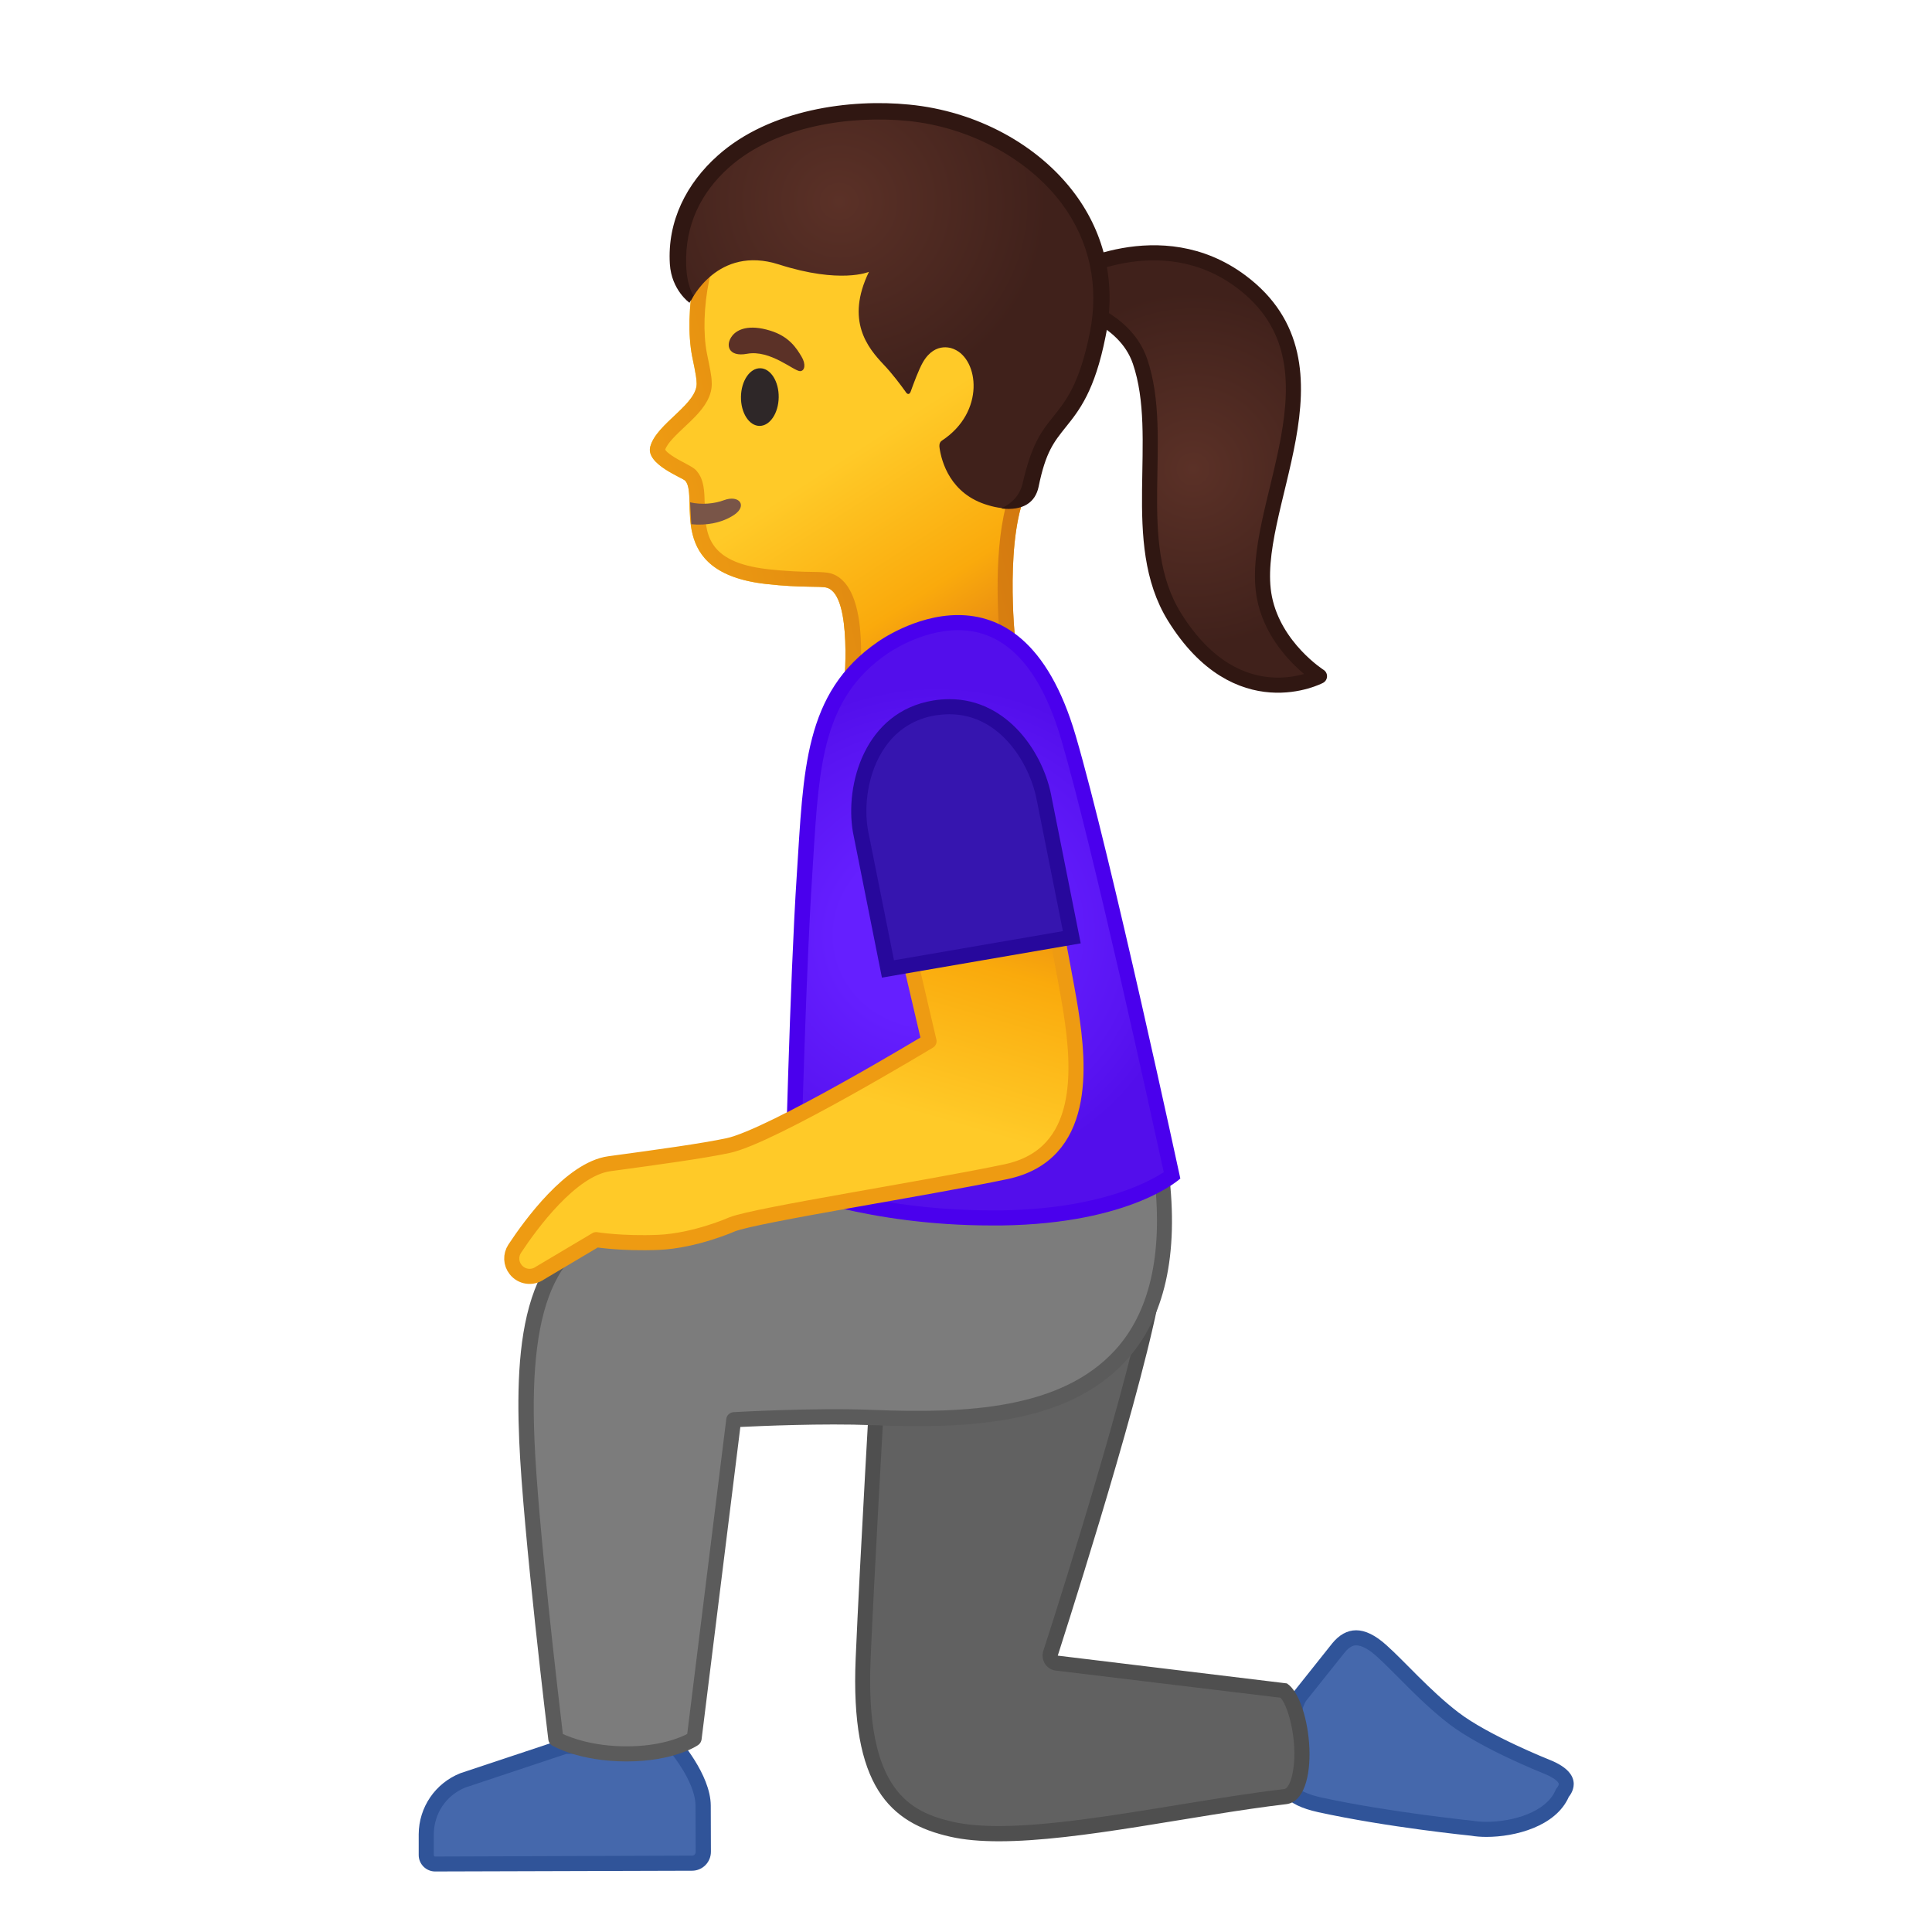 <svg enable-background="new 0 0 128 128" viewBox="0 0 128 128" xmlns="http://www.w3.org/2000/svg"><path d="m98.48 121.19c-0.34 0-0.67-0.02-0.94-0.07-0.09-0.01-5.58-0.56-10.11-1.55-1.24-0.27-1.99-0.71-2.16-1.27-0.24-0.78 0.62-1.72 0.62-1.73 0.13-0.14 0.17-0.35 0.1-0.53-0.01-0.02-0.82-2.13 0.12-3.66l2.55-3.19c0.37-0.45 0.77-0.67 1.19-0.67 0.49 0 1.06 0.29 1.69 0.85 0.4 0.36 0.88 0.83 1.4 1.36 1 1.01 2.14 2.15 3.38 3.11 2.04 1.57 5.99 3.15 6.16 3.21 0.73 0.29 1.18 0.65 1.27 1 0.08 0.34-0.18 0.65-0.18 0.65-0.03 0.04-0.06 0.08-0.08 0.13-0.82 1.86-3.54 2.36-5.01 2.36z" fill="#4568AC"/><path d="m89.85 109.01c0.36 0 0.83 0.25 1.36 0.73 0.39 0.35 0.85 0.81 1.38 1.34 0.96 0.97 2.16 2.18 3.43 3.15 2.1 1.61 6.11 3.21 6.28 3.28 0.7 0.28 0.94 0.55 0.97 0.66 0.02 0.06-0.04 0.17-0.06 0.2-0.07 0.08-0.13 0.17-0.17 0.27-0.62 1.41-2.79 2.06-4.55 2.06-0.32 0-0.61-0.02-0.85-0.06-0.02 0-0.05-0.01-0.07-0.01-0.05-0.01-5.52-0.56-10.02-1.54-1.49-0.33-1.75-0.79-1.79-0.93-0.12-0.38 0.3-1.02 0.51-1.24 0.27-0.28 0.34-0.69 0.2-1.05-0.01-0.02-0.7-1.86 0.05-3.17l2.53-3.17c0.4-0.52 0.7-0.52 0.8-0.52m0-1c-0.6 0-1.13 0.31-1.58 0.86l-2.58 3.24c-1.08 1.78-0.16 4.11-0.16 4.11s-2.7 2.86 1.8 3.84c4.61 1.01 10.13 1.56 10.13 1.56 0.29 0.05 0.64 0.08 1.02 0.08 1.9 0 4.6-0.69 5.46-2.66 0 0 1.29-1.43-1.28-2.45 0 0-4.03-1.6-6.04-3.14-1.88-1.44-3.58-3.4-4.75-4.44-0.76-0.69-1.43-1-2.02-1z" fill="#305499"/><path d="m66.18 121.49c-1.22 0-2.26-0.1-3.1-0.28-3.79-0.85-6.25-3.1-5.89-11.31 0.24-5.63 0.89-16.88 1.03-19.31 5.64-0.14 15.03-2.7 17.85-3.5-1.67 7.65-6.41 22.29-6.46 22.45-0.05 0.14-0.03 0.3 0.05 0.42 0.08 0.13 0.21 0.21 0.36 0.23l15.05 1.82c0.83 0.7 1.51 3.71 1.04 5.72-0.13 0.56-0.4 1.24-0.95 1.3-2.23 0.26-4.71 0.67-7.1 1.06-4.19 0.69-8.53 1.4-11.88 1.4z" fill="#616161"/><path d="m75.39 87.8c-1.8 7.8-6.22 21.44-6.27 21.58-0.09 0.28-0.05 0.59 0.11 0.85 0.16 0.25 0.43 0.42 0.72 0.45l14.89 1.8c0.61 0.69 1.2 3.29 0.77 5.13-0.12 0.53-0.33 0.9-0.52 0.92-2.24 0.26-4.72 0.67-7.11 1.06-4.18 0.68-8.5 1.39-11.81 1.39-1.18 0-2.19-0.09-2.99-0.27-2.86-0.64-5.88-2.06-5.5-10.8 0.23-5.33 0.82-15.71 1-18.85 5.26-0.23 13.29-2.31 16.71-3.26m1.33-1.42zm0 0s-12.54 3.72-18.98 3.72c0 0-0.78 13.4-1.05 19.78-0.36 8.44 2.25 10.91 6.28 11.81 0.92 0.21 2.01 0.3 3.21 0.3 5.32 0 12.92-1.74 19.04-2.46 2.35-0.28 1.72-6.91 0.04-8l-15.18-1.84c-0.01 0 5.13-15.82 6.64-23.31z" fill="#4F4F4F"/><path d="m28.83 123.5c-0.16 0-0.31-0.06-0.42-0.17s-0.17-0.26-0.17-0.42v-1.38c0.01-1.59 0.97-2.99 2.45-3.58l6.75-2.24 7.3-0.01c0.45 0.55 1.84 2.38 1.84 3.94l0.01 3.06c0 0.2-0.08 0.39-0.22 0.53s-0.33 0.22-0.53 0.22l-17.01 0.05z" fill="#4568AC"/><path d="m44.5 116.19c0.61 0.77 1.58 2.26 1.58 3.44l0.01 3.06c0 0.09-0.04 0.14-0.07 0.18s-0.09 0.07-0.18 0.07l-17.01 0.06c-0.03 0-0.05-0.01-0.06-0.03-0.02-0.02-0.03-0.04-0.03-0.07v-1.38c0.01-1.38 0.83-2.59 2.11-3.1l6.67-2.22 6.98-0.01m0.47-1-7.62 0.01-6.85 2.28c-1.66 0.66-2.75 2.25-2.76 4.04v1.38c0 0.6 0.49 1.09 1.09 1.09l17.02-0.05c0.69 0 1.25-0.56 1.25-1.26l-0.01-3.06c-0.01-2.07-2.12-4.43-2.12-4.43z" fill="#305499"/><path d="m76.94 77.63-18.04 1.23s-10.26 1.42-16.62 1.97-7.73 6.33-7.38 14.61c0.25 6.01 1.93 19.77 1.93 19.77s1.67 0.99 4.69 0.99 4.49-1.01 4.49-1.01l2.62-21.13s5.17-0.31 9.22-0.15c8.59 0.35 21.1-0.05 19.09-16.28z" fill="#7C7C7C"/><path d="m41.51 116.7c-3.12 0-4.87-1.02-4.94-1.06-0.13-0.08-0.22-0.22-0.24-0.37-0.02-0.14-1.68-13.85-1.93-19.81-0.3-7.12 0.4-14.49 7.84-15.13 6.28-0.54 16.49-1.95 16.59-1.96l18.07-1.23c0.29-0.03 0.5 0.17 0.53 0.44 0.69 5.55-0.27 9.79-2.84 12.58-3.84 4.18-10.33 4.52-16.78 4.26-3.33-0.13-7.45 0.06-8.76 0.12l-2.57 20.71c-0.02 0.14-0.1 0.27-0.21 0.35-0.05 0.05-1.62 1.1-4.76 1.1zm-4.22-1.82c0.52 0.24 1.99 0.82 4.22 0.82 2.22 0 3.56-0.58 4.02-0.82l2.59-20.88c0.03-0.24 0.23-0.42 0.47-0.44 0.05 0 5.24-0.31 9.27-0.15 6.21 0.25 12.43-0.06 16-3.94 2.29-2.49 3.18-6.3 2.64-11.31l-17.56 1.19c-0.07 0.01-10.31 1.42-16.61 1.96-5.25 0.45-7.32 4.67-6.92 14.09 0.22 5.48 1.65 17.55 1.88 19.48z" fill="#5B5B5B"/><radialGradient id="f" cx="79.043" cy="31.072" r="11.73" gradientUnits="userSpaceOnUse"><stop stop-color="#5B3127" offset="0"/><stop stop-color="#40211B" offset="1"/></radialGradient><path d="m70.68 18.22s6.17-3.58 11.54 0.43c7.47 5.58 0.38 15.13 1.56 20.98 0.66 3.28 3.64 5.17 3.64 5.17s-5.4 2.85-9.61-3.93c-3.08-4.97-0.55-11.86-2.28-16.93-1.04-3.05-4.83-3.81-4.83-3.81l-0.02-1.91z" fill="url(#f)"/><path d="m70.68 18.22s6.17-3.58 11.54 0.43c7.47 5.58 0.38 15.13 1.56 20.98 0.66 3.28 3.64 5.17 3.64 5.17s-5.4 2.85-9.61-3.93c-3.08-4.97-0.55-11.86-2.28-16.93-1.04-3.05-4.83-3.81-4.83-3.81l-0.02-1.91z" fill="none" stroke="#301712" stroke-linecap="round" stroke-linejoin="round" stroke-miterlimit="10"/><linearGradient id="e" x1="155.4" x2="171.27" y1="-110.1" y2="-78.034" gradientTransform="matrix(.994 -.113 .113 .994 -93.216 138.59)" gradientUnits="userSpaceOnUse"><stop stop-color="#FFCA28" offset=".546"/><stop stop-color="#FAAA0C" offset=".837"/><stop stop-color="#E68713" offset=".993"/></linearGradient><path d="m70.09 16.13c-2.56-4.59-8.65-8.34-13.87-7.72-5.84 0.69-9.15 4.73-10.22 9.98-0.39 1.9-0.41 3.82-0.15 5.19 0.03 0.16 0.3 1.36 0.3 1.73 0.15 1.44-2.67 2.73-3.07 4.29-0.3 1.17 2.14 2.04 2.33 2.26 0.92 1.11-1.43 6.07 5.34 6.83 2.36 0.27 3.62 0.12 4.04 0.25 1.73 0.51 1.12 6.68 1.12 6.68l11.34-3.28s-0.73-7 0.9-10.05c2.29-4.27 3.59-13.21 1.94-16.16z" fill="url(#e)"/><linearGradient id="d" x1="43.165" x2="71.965" y1="30.32" y2="22.812" gradientUnits="userSpaceOnUse"><stop stop-color="#EE9B12" offset=".003"/><stop stop-color="#D0750F" offset=".871"/></linearGradient><path d="m57.37 9.34c4.37 0 9.57 3.2 11.85 7.28 1.39 2.48 0.29 11.02-1.95 15.23-1.41 2.65-1.22 7.77-1.08 9.78l-9.17 2.65c0.24-4.85-1.08-6.02-1.94-6.28-0.31-0.09-0.66-0.1-1.25-0.11-0.65-0.01-1.63-0.03-2.96-0.18-4.1-0.46-4.14-2.42-4.18-4.3-0.02-0.86-0.04-1.61-0.51-2.18-0.17-0.21-0.37-0.31-0.74-0.51-0.79-0.41-1.25-0.72-1.37-0.93 0.15-0.44 0.75-1 1.28-1.5 0.9-0.84 1.91-1.8 1.8-3.04-0.01-0.35-0.13-0.94-0.29-1.71l-0.03-0.15c-0.25-1.31-0.2-3.1 0.15-4.81 0.63-3.09 2.67-8.4 9.35-9.19 0.34-0.03 0.69-0.05 1.04-0.05m0-1c-0.39 0-0.77 0.02-1.15 0.07-5.84 0.69-9.15 4.73-10.22 9.98-0.39 1.9-0.41 3.82-0.15 5.19 0.03 0.16 0.3 1.36 0.3 1.73 0.15 1.44-2.67 2.73-3.07 4.29-0.3 1.17 2.14 2.04 2.33 2.26 0.92 1.11-1.43 6.07 5.34 6.83 2.36 0.27 3.62 0.12 4.04 0.25 1.73 0.51 1.12 6.68 1.12 6.68l11.34-3.28s-0.73-7 0.9-10.05c2.29-4.3 3.59-13.24 1.94-16.19-2.38-4.22-7.78-7.76-12.72-7.76z" fill="url(#d)"/><path d="m48.82 31.61-2.63 0.3s0.22 1.21 0.35 1.7c0.7 2.69 2.37 5.58 7.06 5.49 0.42-0.01-1.99-6.05-1.99-6.05l-2.79-1.44z" fill="none"/><path d="m45.8 34.73c0.94 0.1 2.02-0.07 2.84-0.62 0.9-0.61 0.33-1.35-0.68-0.97-0.61 0.23-1.47 0.32-2.24 0.14l0.08 1.45z" fill="#795548"/><ellipse transform="matrix(.014 -1 1 .014 23.336 76.269)" cx="50.33" cy="26.3" rx="1.91" ry="1.25" fill="#2E2728"/><path d="m49.49 23.44c-1.24 0.23-1.45-0.59-0.98-1.19 0.34-0.44 1.12-0.77 2.5-0.35 1.3 0.39 1.78 1.21 2.09 1.72s0.22 0.96-0.09 0.97c-0.42 0-1.98-1.44-3.52-1.15z" fill="#5B3127"/><radialGradient id="c" cx="78.062" cy="-159.8" r="13.252" gradientTransform="matrix(1.038 .016 -.01 1 -27.026 171.9)" gradientUnits="userSpaceOnUse"><stop stop-color="#5B3127" offset="0"/><stop stop-color="#40211B" offset="1"/></radialGradient><path d="m60.34 25.93c0.19-0.53 0.54-1.47 0.8-1.92 0.85-1.48 2.06-0.88 2.06-0.88 1.65 0.68 2.08 4.16-0.78 6.05-0.07 0.05-0.23 0.15-0.17 0.51 0.13 0.88 0.7 3.05 3.21 3.78 0.33 0.1 0.63 0.16 0.9 0.19 0.86 0.11 1.63-0.51 1.8-1.36 1.05-5.19 3.25-3.55 4.58-10.15 1.67-8.34-5.44-14-12.54-14.7-6.4-0.63-15.14 1.78-15.26 10.04-0.02 1.51 0.85 2.41 0.85 2.41s1.75-3.68 5.81-2.38c4.09 1.31 5.97 0.49 5.97 0.49-1.57 3.24-0.07 5.04 0.97 6.14 0.59 0.62 1.13 1.35 1.44 1.78 0.13 0.23 0.28 0.23 0.36 0z" fill="url(#c)"/><path d="m71.23 12.86c-2.43-3.28-6.54-5.5-10.99-5.93-3.88-0.39-9.24 0.3-12.68 3.37-2.07 1.84-3.36 4.35-3.18 7.2 0.11 1.72 1.3 2.56 1.3 2.56l0.27-0.47s-0.45-0.6-0.49-2.07c-0.08-2.63 0.99-4.77 2.82-6.41 3.18-2.84 8.2-3.46 11.85-3.1 4.09 0.4 8.01 2.51 10.23 5.5 1.83 2.47 2.47 5.43 1.84 8.55-0.68 3.37-1.57 4.49-2.44 5.57-0.8 0.99-1.42 1.84-2.01 4.4-0.3 1.3-1.5 1.65-1.41 1.66 1.43 0.16 2.25-0.39 2.47-1.44 0.47-2.31 1.01-2.96 1.79-3.94 0.9-1.12 1.93-2.4 2.65-6.03 0.7-3.44-0.01-6.7-2.02-9.42z" fill="#301712"/><radialGradient id="b" cx="59.888" cy="62.454" r="17.194" gradientTransform="matrix(.98 -.201 .192 .934 -8.938 15.554)" gradientUnits="userSpaceOnUse"><stop stop-color="#651FFF" offset=".364"/><stop stop-color="#5914F2" offset=".812"/><stop stop-color="#530EEB" offset="1"/></radialGradient><path d="m65.72 80.69c-6.95 0-11.93-1.63-13.2-2.09 0.05-2.23 0.37-14.41 0.78-20.62l0.08-1.3c0.39-6.22 0.67-10.72 5.06-13.74 0.03-0.02 2.35-1.69 5.03-1.69 3.38 0 5.84 2.57 7.32 7.64 2.14 7.34 6.28 26.36 6.85 28.99-0.83 0.62-4.18 2.7-11.28 2.81h-0.64z" fill="url(#b)"/><path d="m63.48 41.75c3.13 0 5.43 2.45 6.84 7.28 2.07 7.07 6 25.04 6.78 28.63-1.1 0.72-4.37 2.43-10.73 2.53h-0.64c-6.37 0-11.06-1.38-12.69-1.94 0.07-2.96 0.38-14.31 0.77-20.24l0.08-1.3c0.38-6.08 0.66-10.48 4.87-13.38 0.01-0.01 2.19-1.58 4.72-1.58m-0.01-1c-2.88 0-5.32 1.78-5.32 1.78-4.9 3.37-4.91 8.51-5.36 15.42-0.46 6.91-0.79 20.99-0.79 20.99s5.44 2.25 13.71 2.25h0.65c8.64-0.12 11.84-3.11 11.84-3.11s-4.6-21.37-6.93-29.33c-1.86-6.37-5.03-8-7.8-8z" fill="#4A00ED"/><linearGradient id="a" x1="52.053" x2="58.932" y1="79.651" y2="55.738" gradientUnits="userSpaceOnUse"><stop stop-color="#FFCA28" offset=".323"/><stop stop-color="#FAAA0C" offset=".749"/><stop stop-color="#E68713" offset="1"/></linearGradient><path d="m57.91 53.42 3.64 15.56s-10.46 6.32-13.32 6.92c-1.71 0.36-4.61 0.76-7.86 1.2-2.54 0.35-5.22 4.04-6.27 5.63-0.28 0.43-0.26 0.98 0.06 1.38h0c0.39 0.5 1.1 0.6 1.62 0.23l3.72-2.21s1.68 0.28 4.13 0.18c2.45-0.11 4.89-1.2 4.89-1.2 1.64-0.63 12.89-2.38 18.12-3.48 5.38-1.13 4.89-6.94 4.3-10.69-0.48-3.04-2.78-14.5-2.78-14.5l-10.25 0.98z" fill="url(#a)" stroke="#EE9B12" stroke-linecap="round" stroke-linejoin="round" stroke-miterlimit="10"/><path d="m57 55.04c-0.26-1.52-0.09-3.99 1.27-5.89 0.89-1.25 2.12-2.01 3.64-2.25 0.33-0.05 0.66-0.08 0.99-0.08 3.81 0 5.88 3.76 6.29 6.14l1.83 9.14-12.18 2.1-1.84-9.16z" fill="#3615AF"/><path d="m62.9 47.32c3.5 0 5.41 3.51 5.8 5.75l1.72 8.62-11.19 1.93-1.73-8.65c-0.25-1.44-0.09-3.75 1.18-5.53 0.81-1.13 1.93-1.82 3.32-2.05 0.3-0.04 0.6-0.07 0.9-0.07m0-1c-0.34 0-0.7 0.03-1.07 0.09-4.53 0.74-5.87 5.57-5.32 8.73l1.92 9.63 13.17-2.27-1.92-9.63c-0.5-2.91-2.88-6.55-6.78-6.55z" fill="#27089C"/></svg>
